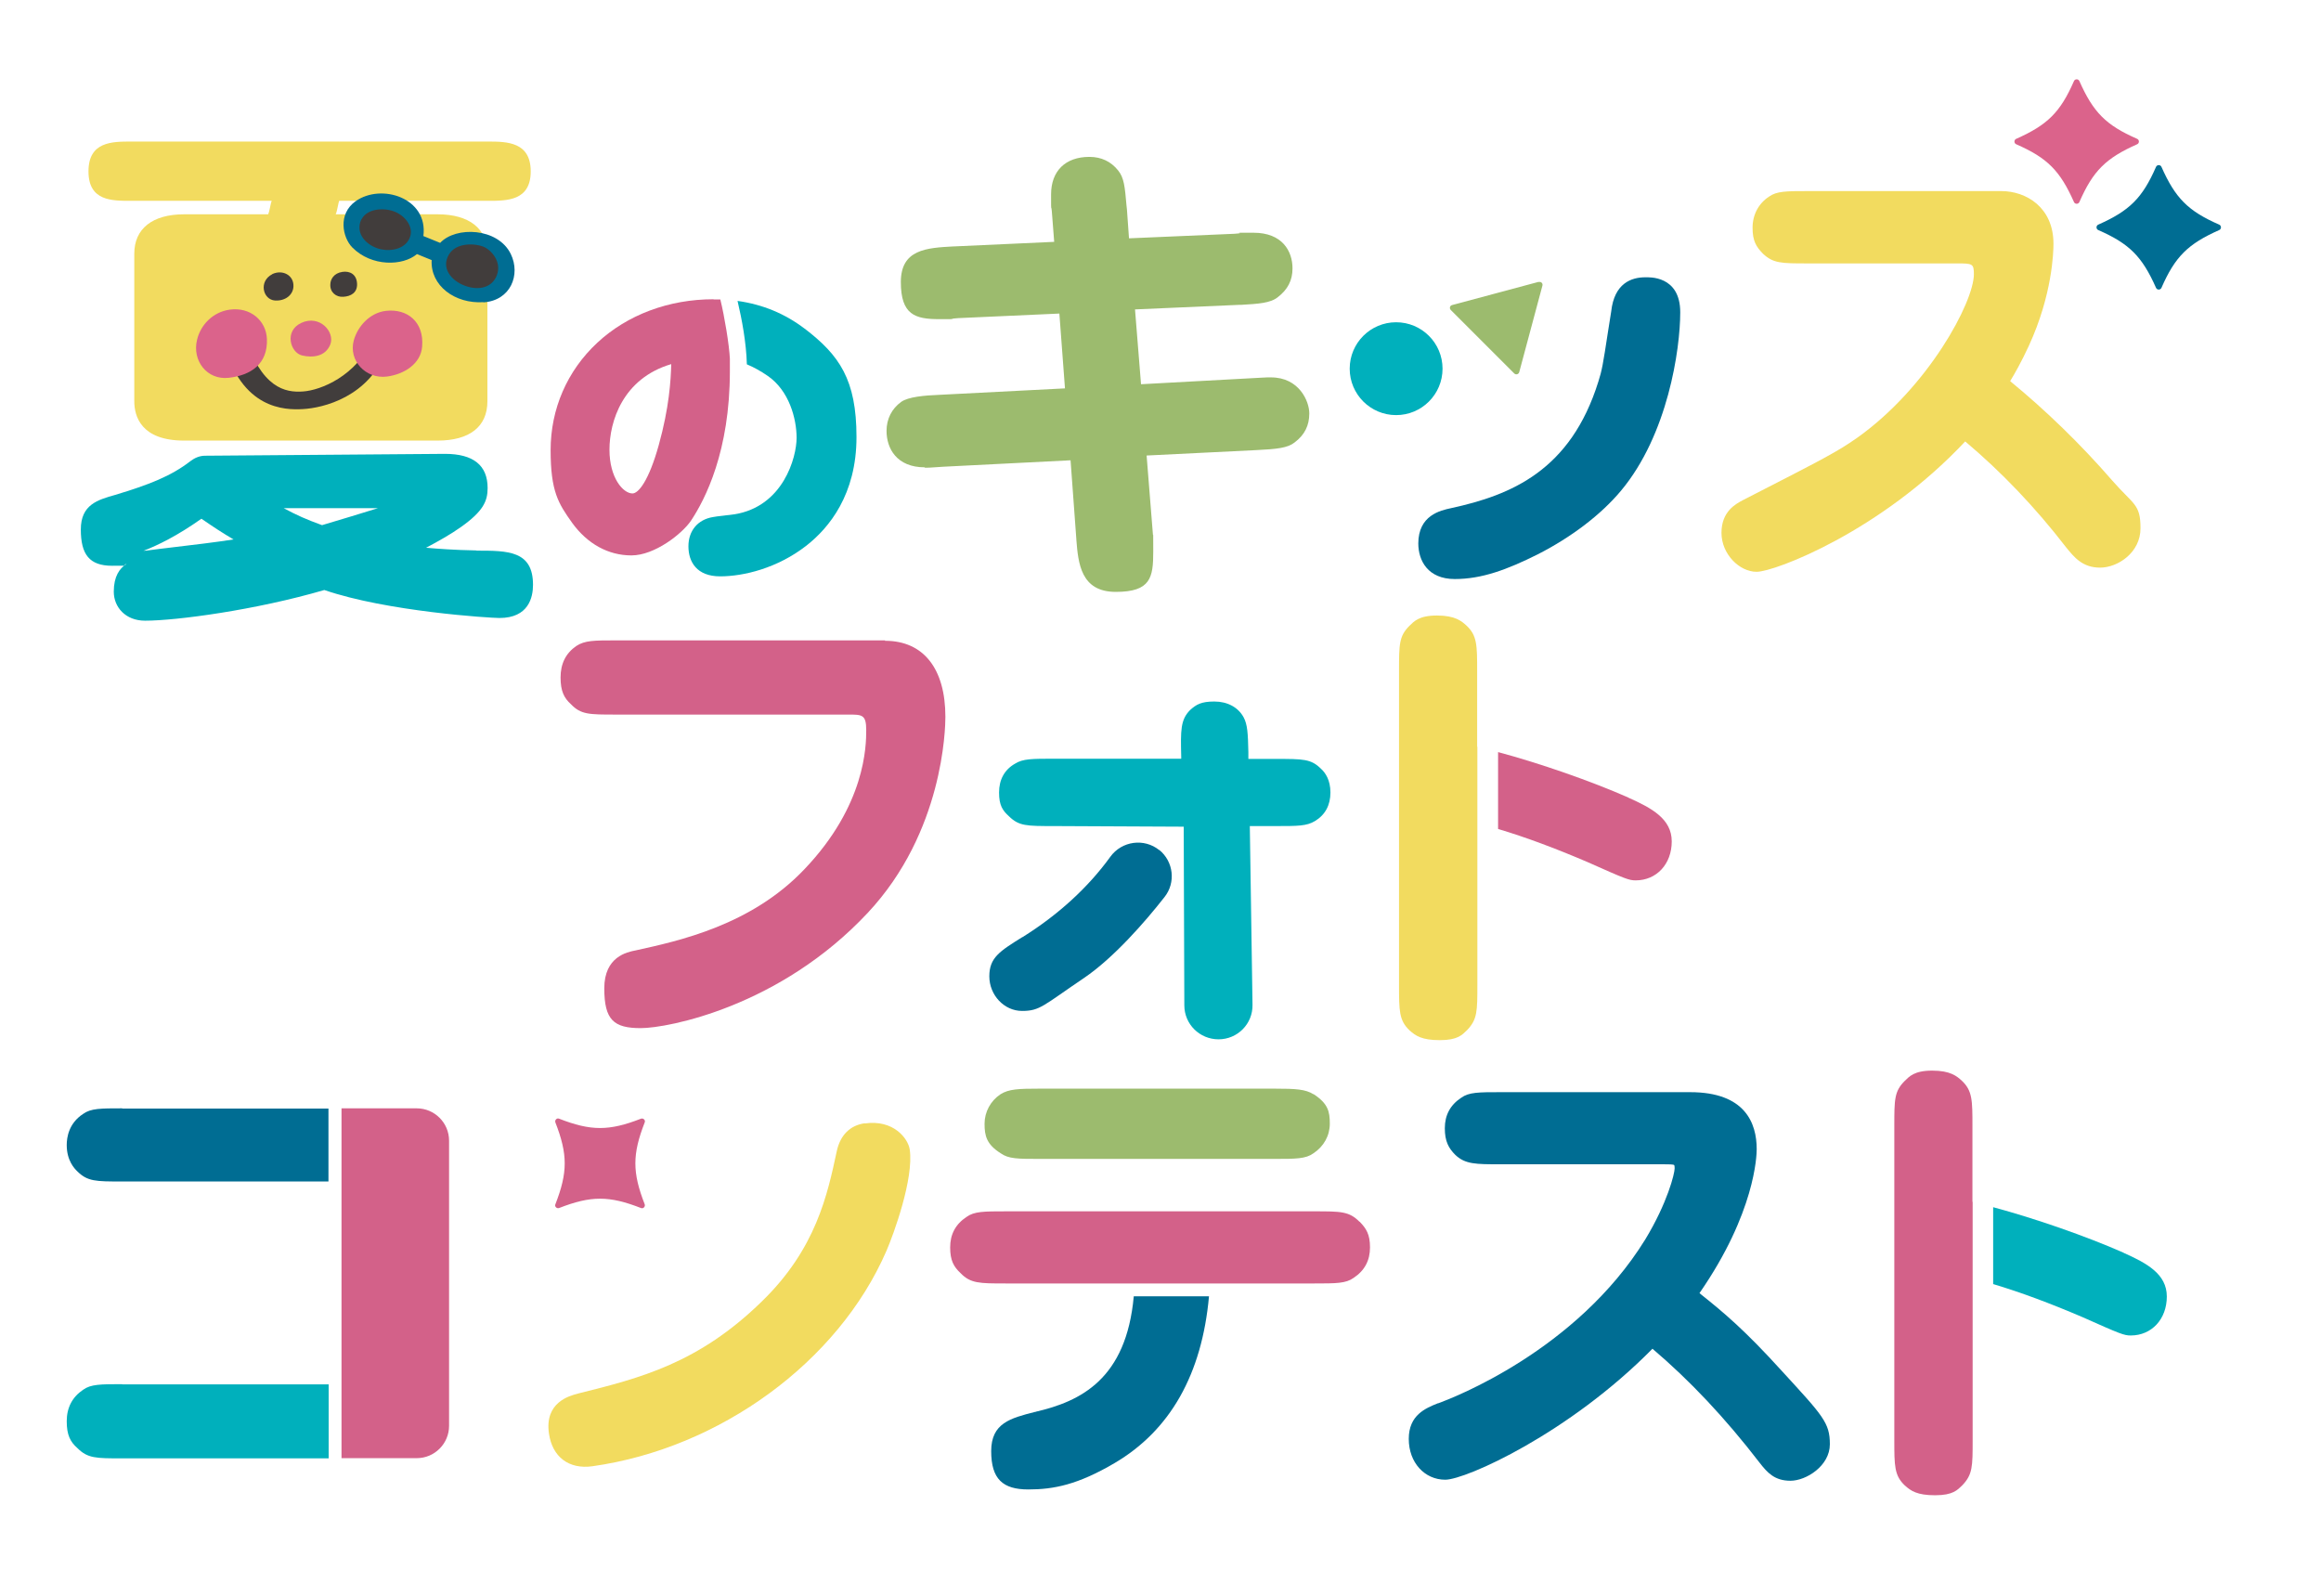 <?xml version="1.0" encoding="UTF-8"?>
<svg id="_レイヤー_1" data-name="レイヤー_1" xmlns="http://www.w3.org/2000/svg" xmlns:xlink="http://www.w3.org/1999/xlink" version="1.1" viewBox="0 0 1120 770">
  <!-- Generator: Adobe Illustrator 29.5.1, SVG Export Plug-In . SVG Version: 2.1.0 Build 141)  -->
  <defs>
    <style>
      .st0 {
        filter: url(#drop-shadow-1);
      }

      .st1 {
        fill: none;
        stroke-miterlimit: 10;
        stroke-width: 10px;
      }

      .st1, .st2 {
        stroke: #fff;
      }

      .st3 {
        fill: #006d93;
      }

      .st4 {
        fill: #d36189;
      }

      .st5 {
        fill: #00b0bc;
      }

      .st6 {
        fill: #db638b;
      }

      .st7 {
        fill: #413d3c;
      }

      .st8 {
        fill: #f2db5f;
      }

      .st2 {
        fill: #fff;
        stroke-linecap: round;
        stroke-linejoin: round;
        stroke-width: 36.3px;
      }

      .st9 {
        fill: #9cbb6e;
      }
    </style>
    <filter id="drop-shadow-1" x="14.1" y="20" width="1085.2" height="729" filterUnits="userSpaceOnUse">
      <feOffset dx="9.4" dy="9.4"/>
      <feGaussianBlur result="blur" stdDeviation="0"/>
      <feFlood flood-color="#008989" flood-opacity="1"/>
      <feComposite in2="blur" operator="in"/>
      <feComposite in="SourceGraphic"/>
    </filter>
  </defs>
  <g class="st0">
    <g>
      <path class="st2" d="M136.6,212.6h74.5c15.5,0,24.1-6.7,24.1-19v-71.2c0-12.1-8.8-19-24.1-19h-49.1c.8-1.8,1.2-5.5,1.7-6.5h71.8c9.2,0,20.6,0,20.6-14.2s-11.4-14.4-20.6-14.4H63.3c-9.2,0-20.6,0-20.6,14.4s11.4,14.2,20.6,14.2h67.8c-.5,1.1-1,5-1.7,6.5h-40.5c-15.3,0-24.1,6.9-24.1,19v71.2c0,7.1,3.1,19,24.1,19h6.9"/>
      <path class="st2" d="M446.3,225.7c1.2,0,2.1,0,9.1-.5l61.2-3.1,2.8,38.2v.2c.9,11.2,2.1,25.1,19,25.1s18.1-6.9,18.1-19.5,0-5.8-.2-8.7l-3-37.6,52.7-2.6c10.1-.5,15.3-1,18.7-3.7,4.8-3.6,7.1-8.1,7.1-14s-4.9-17.4-18.5-17.4-1,0-1.8,0c-1.1,0-3.1.2-7.6.4l-53.3,2.9-2.9-36.1,50.2-2.2h1c8.2-.5,14.1-.8,17.7-3.7,4.8-3.7,7.1-8.1,7.1-13.9,0-8.3-4.9-17.2-18.8-17.2s-1.9,0-9.1.5l-51,2.2-1-14-.2-1.8c-.8-9.2-1.2-13.4-4-16.9-3.5-4.4-8.2-6.6-13.9-6.6-11.6,0-18.5,6.8-18.5,18.1s0,2.6.5,10c0,0,0,0,0,0l1,12.9-48.2,2.2h-.3c-13.1.7-25.5,1.4-25.5,17.2s6.9,17.9,18.5,17.9,2.1,0,9.3-.5l48.7-2.2,2.7,36.1-60.3,3.1c-7.7.3-15.3,1-18.7,3.4-4.6,3.3-7.1,8.3-7.1,14,0,8.5,4.9,17.6,18.5,17.6Z"/>
      <path class="st2" d="M684.4,262.2c0,8.3,4.6,17.2,17.6,17.2s25.2-4.5,40-11.9c16.3-8.3,30.6-19.2,40.2-30.7,22.6-27,28.6-68.2,28.6-86.1s-15.2-16.9-16.9-16.9c-6.7,0-14.9,2.9-16.4,16.4-.6,3.9-1.1,7.2-1.6,10.1-2.4,15.7-2.9,18.5-4.6,23.8-13.4,43-42.1,54.8-71.1,61.1-5.1,1.1-15.8,3.4-15.8,17.1Z"/>
      <path class="st2" d="M847.7,275.9c8.7,0,60-19.5,100.6-62.9,17.5,14.7,33.9,31.9,48.7,51.1,3.9,4.8,7.9,9.8,16.4,9.8s19.5-7.2,19.5-19-3.3-11.2-13.7-23.1c-15.2-17.5-31.8-33.6-49.2-47.9,2.2-3.6,5.4-9.2,9-17,11.4-24.7,11.9-45.4,11.9-49.3,0-17.5-13.1-25.4-25.2-25.4h-93.2c-10.4,0-15.2,0-18.9,2.7-5,3.3-7.9,8.7-7.9,15s1.7,9.1,5,12.5c0,0,0,0,0,0,5,4.7,8.9,4.7,21.8,4.7h71.8c7.5,0,8.2.1,8.2,5.2,0,13.4-22,54.6-56.4,79-9.8,6.8-14.6,9.3-55,30-3.6,1.9-10.4,5.5-10.4,15.8s8.7,18.8,16.9,18.8Z"/>
      <path class="st2" d="M427.1,309h-130c-10.3,0-14.9,0-19,2.7-5.1,3.5-7.6,8.6-7.6,15.2s1.7,9.9,5,12.9c4.8,5,8.7,5,21.6,5h112.3c6.6,0,8.6,0,8.6,7.5s-.3,36.2-29.8,67.1c-25.7,27.1-60.6,34.6-81.5,39.2-4.1.8-15.1,3-15.1,18.3s4.6,19.2,17.6,19.2,67.2-10.3,109.6-55.7c36.4-38.9,37.4-88.9,37.4-94.5,0-23.3-10.6-36.7-29.1-36.7Z"/>
      <path class="st2" d="M571.2,417.7c-11.6,19.9-27.8,38.1-48.2,54.2-18.8,14.7-25.1,15.9-29.9,15.9-8.7,0-15.8-7.5-15.8-16.7s5-12.1,15.9-18.8h.1c23-14.4,40.8-33,51.7-53.8h-36.5c-13.4,0-17,0-21.8-4.7-3.2-2.8-4.8-6.8-4.8-11.5s2.7-11,7.7-13.9c3.8-2.4,8.2-2.4,18.9-2.4h61.3v-1c-.2-12.6-.3-17.8,4.3-22.5,3-2.7,6.9-4.1,11.7-4.1s11.5,2.8,14.1,7.6c2,3.5,2.1,7.9,2.3,16.7v3.4h13.3c13.4,0,17,0,21.8,4.7,2.1,1.9,4.6,5.4,4.6,11.5s-2.5,10.8-7.5,13.8c-4,2.4-8,2.4-18.9,2.4h-12.5l1.3,86.2c.1,9.2-7.3,16.7-16.4,16.7h0c-9.1,0-16.4-7.3-16.5-16.4l-.3-67.4Z"/>
      <path class="st2" d="M694.8,501.9c7.3,0,10.8-2.6,13.1-4.8,5-5.2,5-9.1,5-21.8v-78.2c16.4,4.3,33.4,10.3,53.1,18.7,18.6,8.3,20.2,8.9,23.4,8.9,10.1,0,17.4-7.9,17.4-18.8s-9.7-16.1-20.9-21.1c-21.3-9.4-51.6-19.6-73-24.6v-36.5c0-12.4,0-17.1-5.1-21.9-2.4-2.2-5.5-4.9-14.3-4.9s-11.1,2.9-13.3,5c-5,5-5,8.9-5,21.8v151.5c0,12.4,0,17.1,5.1,21.9,2.9,2.6,5.9,4.7,14.6,4.7Z"/>
      <path class="st2" d="M417.3,542c-7.1,1-11.8,5.7-13.5,13.4-4.5,21-10,47.2-36.2,72.6-30.5,29.8-58.5,36.9-88.2,44.3l-.7.2c-3.9,1-16,4.2-13.8,19.2,1.6,11.3,9.6,17.4,21,15.8,61.6-8.7,118.6-50.4,141.8-103.8,0,0,0,0,0,0,3.6-8.3,13.3-35,11.3-49-.8-5.4-7.9-14.6-21.7-12.6Z"/>
      <path class="st2" d="M633.8,528c-3.8-2.4-8.4-2.7-18.9-2.7h-113.2c-10.3,0-14.9.2-18.9,2.7-4.8,3.2-7.7,8.5-7.7,14.3s1,9.9,7.8,14.2c3.8,2.7,8.2,2.7,18.8,2.7h113.2c10.4,0,15.2,0,18.9-2.7,5-3.3,7.9-8.5,7.9-14.3s-.8-9.7-7.9-14.3Z"/>
      <path class="st2" d="M820.2,623.8c26.7-38.6,27.5-66.2,27.5-69.3,0-12.6-5.6-27.5-32.1-27.5h-91.6c-10.4,0-15.2,0-18.9,2.7-5.3,3.5-7.9,8.4-7.9,14.7s1.8,9.6,5.1,12.9c4.8,4.5,9.8,4.5,21.8,4.5h78.9c2,0,4.6,0,4.9.4,0,0,.2.3.2,1.6,0,2.4-3.4,16.5-14.2,34.3-33.2,53.7-93,76.5-99.8,79h-.2c-6,2.4-14.1,5.7-14.1,17.2s7.7,19.7,17.6,19.7,59.7-22.3,100-63.2c18,15.3,35,33.3,51.7,55,3.8,4.9,7.3,8.7,14.9,8.7s19-7.2,19-17.6-3.3-13.7-23.1-35.3c-17.7-19.5-27.6-27.9-39.8-37.6Z"/>
      <path class="st2" d="M1024.8,604.5c-21.3-9.4-51.6-19.6-73-24.6v-36.5c0-12.4,0-17.1-5.1-21.9-2.4-2.2-5.5-4.9-14.3-4.9s-11.1,2.9-13.3,5c-5,5-5,8.9-5,21.8v151.5c0,12.4,0,17.1,5.1,21.9,2.9,2.6,5.9,4.7,14.6,4.7s10.8-2.6,13.1-4.8c5-5.2,5-9.1,5-21.8v-78.2c16.4,4.3,33.4,10.3,53.1,18.7,18.6,8.3,20.2,8.9,23.4,8.9,10.1,0,17.4-7.9,17.4-18.8s-9.7-16.1-20.9-21.1Z"/>
      <path class="st2" d="M304.6,268c15.1,0,24.4-10.4,28.7-16.7,7-10.5,18.8-33.7,18.8-72.2s0-4.2,0-6c4.5,1,11.1,3.2,18.5,8.3,10.3,7.1,13.9,20.6,13.9,29.9s-6.4,33.2-30.2,36.9c0,0-.2,0-.2,0-.6.1-3.1.4-4.8.6-2.6.3-4.3.5-5.2.7-7.3,1.2-11.8,6.6-11.8,14.1s4,14.5,15.3,14.5,27.6-3.9,41.6-14.8c11-8.6,24.2-24.7,24.2-52.4s-8.2-39.5-25.1-52.4c-12.6-9.5-27-14.2-44-14.2s-41.6,7.5-56.1,21c-14.5,13.5-22.5,31.9-22.5,51.8s3.7,25.7,10.4,35.1c7.3,10.1,17.4,15.7,28.6,15.7ZM324,175.8c-.2,8-1,21-6,39-4.8,17.3-9.9,23.4-12.7,23.4-4.5,0-11.1-7.5-11.1-21.1s6.4-34.4,29.8-41.3Z"/>
    </g>
    <circle class="st2" cx="673.7" cy="177.9" r="22.4"/>
    <path class="st2" d="M742.5,136l-41.8,11.2c-1.1.3-1.4,1.6-.6,2.4l30.6,30.6c.8.8,2.1.4,2.4-.6l11.2-41.8c.3-1.1-.7-2-1.7-1.7Z"/>
    <path class="st2" d="M972.9,67c15.1-6.7,21.3-12.8,27.9-27.9.5-1.1,2.1-1.1,2.6,0,6.7,15.1,12.8,21.3,27.9,27.9,1.1.5,1.1,2.1,0,2.6-15.1,6.7-21.3,12.8-27.9,27.9-.5,1.1-2.1,1.1-2.6,0-6.7-15.1-12.8-21.3-27.9-27.9-1.1-.5-1.1-2.1,0-2.6Z"/>
    <path class="st2" d="M1012.5,108.4c15.1-6.7,21.3-12.8,27.9-27.9.5-1.1,2.1-1.1,2.6,0,6.7,15.1,12.8,21.3,27.9,27.9,1.1.5,1.1,2.1,0,2.6-15.1,6.7-21.3,12.8-27.9,27.9-.5,1.1-2.1,1.1-2.6,0-6.7-15.1-12.8-21.3-27.9-27.9-1.1-.5-1.1-2.1,0-2.6Z"/>
    <g>
      <path class="st2" d="M59,667.9c-10.4,0-15.2,0-18.9,2.7-5.2,3.5-7.9,8.6-7.9,15.2s1.7,9.9,5.1,12.9c5,5,8.9,5,21.8,5h99.5v-35.7H59Z"/>
      <path class="st2" d="M59,534.8c-10.4,0-15.2,0-18.9,2.7-6.9,4.5-7.9,11.3-7.9,15,0,7.6,3.8,11.4,5,12.6,5,5,8.9,5,21.8,5h99.5v-35.2H59Z"/>
    </g>
    <path class="st2" d="M164.8,534.8h36.3c8.6,0,15.6,7,15.6,15.6v137.6c0,8.6-7,15.6-15.6,15.6h-36.3v-168.7h0Z"/>
    <path class="st2" d="M268,581.1c6-15.4,6-24.1,0-39.5-.4-1.1.7-2.3,1.8-1.8,15.4,6,24.1,6,39.5,0,1.1-.4,2.3.7,1.8,1.8-6,15.4-6,24.1,0,39.5.4,1.1-.7,2.3-1.8,1.8-15.4-6-24.1-6-39.5,0-1.1.4-2.3-.7-1.8-1.8Z"/>
    <g>
      <path class="st2" d="M499.7,681.3h-.3c-11.8,3-21.1,5.4-21.1,18.9s5.6,18.5,17.9,18.5,23.9-2.3,41.6-12.7c26.9-15.8,42.2-42.9,45.6-80.5h-36.3c-3.6,40-25.7,50.7-47.3,55.7Z"/>
      <path class="st2" d="M656,589.5c-5-5-8.9-5-21.8-5h-148.9c-10.4,0-15.2,0-18.9,2.7-5.3,3.5-7.9,8.4-7.9,14.7s1.7,9.3,5,12.4c4.8,5,9.1,5,21.8,5h62.2s0,0,0,0h36.4s0,0,0,0h50.4c10.4,0,15.2,0,18.9-2.7,5.3-3.5,7.9-8.4,7.9-14.7s-1.8-9.1-5-12.4Z"/>
    </g>
    <path class="st2" d="M229.9,265.6h-.2c-10.5-.2-18.5-.8-24.1-1.3,5.9-3.1,11.9-6.5,16.7-9.9,10.9-7.7,13-12.6,13-18.9,0-11-6.9-16.5-20.6-16.5l-115.7.9c-2.6,0-5,1-7.1,2.6-9.4,7.3-20.1,11.4-36.3,16.3-8.5,2.4-16.6,4.7-16.6,16.7s4.1,17.5,15.1,17.5,3.6-.1,7-.9c-3.4,2.1-6.2,6-6.2,13.4s5.6,14,15.1,14c15,0,53.3-5.1,86.5-14.8,30.2,10.4,80.1,13.5,84.5,13.5,14.1,0,16.2-10,16.2-16,0-16.5-12.1-16.5-27.3-16.5ZM83.3,264.1c-4.5.5-8.9,1.1-12.8,1.6-.4,0-.8,0-1.3.1,7-2.7,16.4-7.3,28-15.5,6.4,4.4,10.1,6.8,15.5,10-8.4,1.3-19.1,2.6-29.4,3.8ZM155.4,253.4c-7.7-2.8-12.2-4.8-18.5-8.2h45.5c-6,1.9-18.9,5.8-27,8.2Z"/>
  </g>
  <g>
    <g>
      <path class="st8" d="M136.6,212.6h74.5c15.5,0,24.1-6.7,24.1-19v-71.2c0-12.1-8.8-19-24.1-19h-49.1c.8-1.8,1.2-5.5,1.7-6.5h71.8c9.2,0,20.6,0,20.6-14.2s-11.4-14.4-20.6-14.4H63.3c-9.2,0-20.6,0-20.6,14.4s11.4,14.2,20.6,14.2h67.8c-.5,1.1-1,5-1.7,6.5h-40.5c-15.3,0-24.1,6.9-24.1,19v71.2c0,7.1,3.1,19,24.1,19h6.9"/>
      <path class="st9" d="M446.3,225.7c1.2,0,2.1,0,9.1-.5l61.2-3.1,2.8,38.2v.2c.9,11.2,2.1,25.1,19,25.1s18.1-6.9,18.1-19.5,0-5.8-.2-8.7l-3-37.6,52.7-2.6c10.1-.5,15.3-1,18.7-3.7,4.8-3.6,7.1-8.1,7.1-14s-4.9-17.4-18.5-17.4-1,0-1.8,0c-1.1,0-3.1.2-7.6.4l-53.3,2.9-2.9-36.1,50.2-2.2h1c8.2-.5,14.1-.8,17.7-3.7,4.8-3.7,7.1-8.1,7.1-13.9,0-8.3-4.9-17.2-18.8-17.2s-1.9,0-9.1.5l-51,2.2-1-14-.2-1.8c-.8-9.2-1.2-13.4-4-16.9-3.5-4.4-8.2-6.6-13.9-6.6-11.6,0-18.5,6.8-18.5,18.1s0,2.6.5,10c0,0,0,0,0,0l1,12.9-48.2,2.2h-.3c-13.1.7-25.5,1.4-25.5,17.2s6.9,17.9,18.5,17.9,2.1,0,9.3-.5l48.7-2.2,2.7,36.1-60.3,3.1c-7.7.3-15.3,1-18.7,3.4-4.6,3.3-7.1,8.3-7.1,14,0,8.5,4.9,17.6,18.5,17.6Z"/>
      <path class="st3" d="M684.4,262.2c0,8.3,4.6,17.2,17.6,17.2s25.2-4.5,40-11.9c16.3-8.3,30.6-19.2,40.2-30.7,22.6-27,28.6-68.2,28.6-86.1s-15.2-16.9-16.9-16.9c-6.7,0-14.9,2.9-16.4,16.4-.6,3.9-1.1,7.2-1.6,10.1-2.4,15.7-2.9,18.5-4.6,23.8-13.4,43-42.1,54.8-71.1,61.1-5.1,1.1-15.8,3.4-15.8,17.1Z"/>
      <path class="st8" d="M847.7,275.9c8.7,0,60-19.5,100.6-62.9,17.5,14.7,33.9,31.9,48.7,51.1,3.9,4.8,7.9,9.8,16.4,9.8s19.5-7.2,19.5-19-3.3-11.2-13.7-23.1c-15.2-17.5-31.8-33.6-49.2-47.9,2.2-3.6,5.4-9.2,9-17,11.4-24.7,11.9-45.4,11.9-49.3,0-17.5-13.1-25.4-25.2-25.4h-93.2c-10.4,0-15.2,0-18.9,2.7-5,3.3-7.9,8.7-7.9,15s1.7,9.1,5,12.5c0,0,0,0,0,0,5,4.7,8.9,4.7,21.8,4.7h71.8c7.5,0,8.2.1,8.2,5.2,0,13.4-22,54.6-56.4,79-9.8,6.8-14.6,9.3-55,30-3.6,1.9-10.4,5.5-10.4,15.8s8.7,18.8,16.9,18.8Z"/>
      <path class="st4" d="M427.1,309h-130c-10.3,0-14.9,0-19,2.7-5.1,3.5-7.6,8.6-7.6,15.2s1.7,9.9,5,12.9c4.8,5,8.7,5,21.6,5h112.3c6.6,0,8.6,0,8.6,7.5s-.3,36.2-29.8,67.1c-25.7,27.1-60.6,34.6-81.5,39.2-4.1.8-15.1,3-15.1,18.3s4.6,19.2,17.6,19.2,67.2-10.3,109.6-55.7c36.4-38.9,37.4-88.9,37.4-94.5,0-23.3-10.6-36.7-29.1-36.7Z"/>
      <path class="st5" d="M571.2,398.9l.3,86.2c0,9.1,7.4,16.4,16.5,16.4h0c9.2,0,16.6-7.5,16.4-16.7l-1.3-86.2h12.5c10.8,0,14.9,0,18.9-2.4,5-3,7.5-7.7,7.5-13.8s-2.5-9.6-4.6-11.5c-4.8-4.7-8.4-4.7-21.8-4.7h-13.2v-3.4c-.2-8.8-.4-13.2-2.3-16.7-2.6-4.8-7.8-7.6-14.1-7.6s-8.7,1.4-11.7,4.1c-4.7,4.7-4.6,9.9-4.3,22.5v1h-61.3c-10.7,0-15.1,0-18.9,2.4-5.1,2.9-7.7,7.7-7.7,13.9s1.7,8.7,4.8,11.5c4.8,4.7,8.4,4.7,21.8,4.7l62.6.3Z"/>
      <path class="st8" d="M417.3,542c-7.1,1-11.8,5.7-13.5,13.4-4.5,21-10,47.2-36.2,72.6-30.5,29.8-58.5,36.9-88.2,44.3l-.7.2c-3.9,1-16,4.2-13.8,19.2,1.6,11.3,9.6,17.4,21,15.8,61.6-8.7,118.6-50.4,141.8-103.8,0,0,0,0,0,0,3.6-8.3,13.3-35,11.3-49-.8-5.4-7.9-14.6-21.7-12.6Z"/>
      <path class="st9" d="M633.8,528c-3.8-2.4-8.4-2.7-18.9-2.7h-113.2c-10.3,0-14.9.2-18.9,2.7-4.8,3.2-7.7,8.5-7.7,14.3s1,9.9,7.8,14.2c3.8,2.7,8.2,2.7,18.8,2.7h113.2c10.4,0,15.2,0,18.9-2.7,5-3.3,7.9-8.5,7.9-14.3s-.8-9.7-7.9-14.3Z"/>
      <path class="st3" d="M820.2,623.8c26.7-38.6,27.5-66.2,27.5-69.3,0-12.6-5.6-27.5-32.1-27.5h-91.6c-10.4,0-15.2,0-18.9,2.7-5.3,3.5-7.9,8.4-7.9,14.7s1.8,9.6,5.1,12.9c4.8,4.5,9.8,4.5,21.8,4.5h78.9c2,0,4.6,0,4.9.4,0,0,.2.3.2,1.6,0,2.4-3.4,16.5-14.2,34.3-33.2,53.7-93,76.5-99.8,79h-.2c-6,2.4-14.1,5.7-14.1,17.2s7.7,19.7,17.6,19.7,59.7-22.3,100-63.2c18,15.3,35,33.3,51.7,55,3.8,4.9,7.3,8.7,14.9,8.7s19-7.2,19-17.6-3.3-13.7-23.1-35.3c-17.7-19.5-27.6-27.9-39.8-37.6Z"/>
    </g>
    <circle class="st5" cx="673.7" cy="177.9" r="22.4"/>
    <path class="st9" d="M742.5,136l-41.8,11.2c-1.1.3-1.4,1.6-.6,2.4l30.6,30.6c.8.8,2.1.4,2.4-.6l11.2-41.8c.3-1.1-.7-2-1.7-1.7Z"/>
    <path class="st6" d="M972.9,67c15.1-6.7,21.3-12.8,27.9-27.9.5-1.1,2.1-1.1,2.6,0,6.7,15.1,12.8,21.3,27.9,27.9,1.1.5,1.1,2.1,0,2.6-15.1,6.7-21.3,12.8-27.9,27.9-.5,1.1-2.1,1.1-2.6,0-6.7-15.1-12.8-21.3-27.9-27.9-1.1-.5-1.1-2.1,0-2.6Z"/>
    <path class="st3" d="M1012.5,108.4c15.1-6.7,21.3-12.8,27.9-27.9.5-1.1,2.1-1.1,2.6,0,6.7,15.1,12.8,21.3,27.9,27.9,1.1.5,1.1,2.1,0,2.6-15.1,6.7-21.3,12.8-27.9,27.9-.5,1.1-2.1,1.1-2.6,0-6.7-15.1-12.8-21.3-27.9-27.9-1.1-.5-1.1-2.1,0-2.6Z"/>
    <g>
      <path class="st5" d="M59,667.9c-10.4,0-15.2,0-18.9,2.7-5.2,3.5-7.9,8.6-7.9,15.2s1.7,9.9,5.1,12.9c5,5,8.9,5,21.8,5h99.5v-35.7H59Z"/>
      <path class="st3" d="M59,534.8c-10.4,0-15.2,0-18.9,2.7-6.9,4.5-7.9,11.3-7.9,15,0,7.6,3.8,11.4,5,12.6,5,5,8.9,5,21.8,5h99.5v-35.2H59Z"/>
    </g>
    <path class="st4" d="M164.8,534.8h36.3c8.6,0,15.6,7,15.6,15.6v137.6c0,8.6-7,15.6-15.6,15.6h-36.3v-168.7h0Z"/>
    <g>
      <path class="st3" d="M499.7,681.3h-.3c-11.8,3-21.1,5.4-21.1,18.9s5.6,18.5,17.9,18.5,23.9-2.3,41.6-12.7c26.9-15.8,42.2-42.9,45.6-80.5h-36.3c-3.6,40-25.7,50.7-47.3,55.7Z"/>
      <path class="st4" d="M656,589.5c-5-5-8.9-5-21.8-5h-148.9c-10.4,0-15.2,0-18.9,2.7-5.3,3.5-7.9,8.4-7.9,14.7s1.7,9.3,5,12.4c4.8,5,9.1,5,21.8,5h62.2s0,0,0,0h36.4s0,0,0,0h50.4c10.4,0,15.2,0,18.9-2.7,5.3-3.5,7.9-8.4,7.9-14.7s-1.8-9.1-5-12.4Z"/>
    </g>
    <path class="st5" d="M229.9,265.6h-.2c-10.5-.2-18.5-.8-24.1-1.3,5.9-3.1,11.9-6.5,16.7-9.9,10.9-7.7,13-12.6,13-18.9,0-11-6.9-16.5-20.6-16.5l-115.7.9c-2.6,0-5,1-7.1,2.6-9.4,7.3-20.1,11.4-36.3,16.3-8.5,2.4-16.6,4.7-16.6,16.7s4.1,17.5,15.1,17.5,3.6-.1,7-.9c-3.4,2.1-6.2,6-6.2,13.4s5.6,14,15.1,14c15,0,53.3-5.1,86.5-14.8,30.2,10.4,80.1,13.5,84.5,13.5,14.1,0,16.2-10,16.2-16,0-16.5-12.1-16.5-27.3-16.5ZM83.3,264.1c-4.5.5-8.9,1.1-12.8,1.6-.4,0-.8,0-1.3.1,7-2.7,16.4-7.3,28-15.5,6.4,4.4,10.1,6.8,15.5,10-8.4,1.3-19.1,2.6-29.4,3.8ZM155.4,253.4c-7.7-2.8-12.2-4.8-18.5-8.2h45.5c-6,1.9-18.9,5.8-27,8.2Z"/>
  </g>
  <g>
    <path class="st4" d="M344.3,144.4c-21.6,0-41.6,7.5-56.1,21-14.5,13.5-22.5,31.9-22.5,51.8s3.7,25.7,10.4,35.1c7.3,10.1,17.4,15.7,28.6,15.7s24.4-10.4,28.7-16.7c7-10.5,18.8-33.7,18.8-72.2s0-5.1,0-6c-.3-6.6-2.6-20.5-4.6-28.6-1.1,0-2.1,0-3.2,0ZM317.9,214.7c-4.8,17.3-9.8,23.4-12.7,23.4-4.5,0-11.1-7.5-11.1-21.1s6.4-34.4,29.8-41.3c-.2,8-1,21-6,39Z"/>
    <path class="st5" d="M388.3,158.6c-9.6-7.3-20.3-11.7-32.4-13.4,2.1,8.9,4.2,20,4.5,30.6,3.1,1.3,6.5,3.1,10.1,5.6,10.3,7.1,13.9,20.6,13.9,29.9s-6.4,33.2-30.2,36.9c0,0-.2,0-.2,0-.6.1-3.1.4-4.8.6-2.6.3-4.3.5-5.2.7-7.3,1.2-11.8,6.6-11.8,14.1s4,14.5,15.3,14.5,27.6-3.9,41.6-14.8c11-8.6,24.2-24.7,24.2-52.4s-8.2-39.5-25.1-52.4Z"/>
  </g>
  <g>
    <path class="st8" d="M712.8,360.3v-36.5c0-12.4,0-17.1-5.1-21.9-2.4-2.2-5.5-4.9-14.3-4.9s-11.1,2.9-13.3,5c-5,5-5,8.9-5,21.8v151.5c0,12.4,0,17.1,5.1,21.9,2.9,2.6,5.9,4.7,14.6,4.7s10.8-2.6,13.1-4.8c5-5.2,5-9.1,5-21.8v-78.2s0,0,0,0v-36.8s0,0,0,0Z"/>
    <path class="st4" d="M785.9,384.9c-18.1-8-42.9-16.6-63-22v37.1c13.4,4,27.3,9.2,43,15.9,18.6,8.3,20.2,8.9,23.4,8.9,10.1,0,17.4-7.9,17.4-18.8s-9.7-16.1-20.9-21.1Z"/>
  </g>
  <path class="st1" d="M957,575.9"/>
  <path class="st4" d="M268,581.1c6-15.4,6-24.1,0-39.5-.4-1.1.7-2.3,1.8-1.8,15.4,6,24.1,6,39.5,0,1.1-.4,2.3.7,1.8,1.8-6,15.4-6,24.1,0,39.5.4,1.1-.7,2.3-1.8,1.8-15.4-6-24.1-6-39.5,0-1.1.4-2.3-.7-1.8-1.8Z"/>
  <g>
    <path class="st4" d="M951.8,579.9v-36.5c0-12.4,0-17.1-5.1-21.9-2.4-2.2-5.5-4.9-14.3-4.9s-11.1,2.9-13.3,5c-5,5-5,8.9-5,21.8v151.5c0,12.4,0,17.1,5.1,21.9,2.9,2.6,5.9,4.7,14.6,4.7s10.8-2.6,13.1-4.8c5-5.2,5-9.1,5-21.8v-78.2s0,0,0,0v-36.8s0,0,0,0Z"/>
    <path class="st5" d="M1024.8,604.5c-18.1-8-42.9-16.6-63-22v37.1c13.4,4,27.3,9.2,43,15.9,18.6,8.3,20.2,8.9,23.4,8.9,10.1,0,17.4-7.9,17.4-18.8s-9.7-16.1-20.9-21.1Z"/>
  </g>
  <g>
    <path class="st3" d="M233.3,145.8c-13.8.9-25.7-8-25-20.3l-7.1-2.9c-6.8,5.8-21.9,6.2-31.2-3.2-4.7-4.8-7.1-16.1,1.6-22.3,12.4-8.8,35.1-1.6,32.7,16.8l8.1,3.3c7.5-8.1,27.9-7.4,34.1,5.4,4.8,9.9,0,22.4-13.2,23.3Z"/>
    <path class="st7" d="M174.5,105.8c2.4-4.8,9.8-5.8,15.3-3.9,5.5,1.9,9.6,7.2,8.2,12-1.8,6.1-8.9,7.5-14.1,6.4-6.7-1.4-12.9-7.5-9.5-14.5Z"/>
    <path class="st7" d="M216.7,122.7c3.6-5.9,12.8-5.2,16.5-3.7,3.7,1.5,9,7.1,6.6,13.7-2.2,6-8.6,7.7-15.4,5.2-6.8-2.5-11.7-8.7-7.7-15.2Z"/>
  </g>
  <path class="st3" d="M559.4,410.2h0c-7.3-5.9-18.1-4.4-23.6,3.2-10.7,14.8-25.1,28-42.4,38.8h-.1c-10.9,6.8-15.9,9.9-15.9,18.9s7.1,16.7,15.8,16.7,10.2-2.6,29.9-15.9c14.3-9.7,29.4-27,38.8-39,5.6-7,4.4-17.2-2.5-22.8Z"/>
  <g>
    <path class="st7" d="M117.7,161.2c8.4,26.3,20,28.3,28.5,27.7,8.6-.6,25.6-7.3,34.1-25.7l6.5,5.1c-8.5,23.4-31.1,28.6-40.7,29.1-8.7.5-29.5.1-38.1-31.7l9.9-4.6Z"/>
    <path class="st6" d="M186.2,150c10.4-1.2,18.5,5.4,17.5,17.2-.6,8.3-8.6,13.4-17,14.5-10.2,1.3-18.6-7.7-16-17.4,1.9-6.9,7.8-13.4,15.5-14.3Z"/>
    <path class="st6" d="M111,149.4c9.7-1.3,17.4,5.2,17.8,14.1.5,12.2-7.8,17.6-18.4,18.8-10.6,1.2-17.8-8.4-15.3-18.4,1.7-7,7.4-13.3,15.8-14.5Z"/>
    <path class="st6" d="M145.4,155.8c8.9-4.1,16.3,4.4,14,10.4-2.4,6-8.7,6.5-13.7,5.3-5.6-1.4-8.7-11.8-.3-15.7Z"/>
    <path class="st7" d="M131.3,132.3c4.9-2.4,10.6.4,10.3,6-.2,4-3.9,7-8.9,6.7-5.9-.4-8-9.3-1.3-12.7Z"/>
    <path class="st7" d="M165.1,131.2c3.9-.6,7,1.3,7.2,5.7.2,4.4-3.1,6.1-6.6,6.3-3.5.3-6.5-2.2-6.3-5.9,0-2.5,1.7-5.5,5.8-6.1Z"/>
  </g>
</svg>